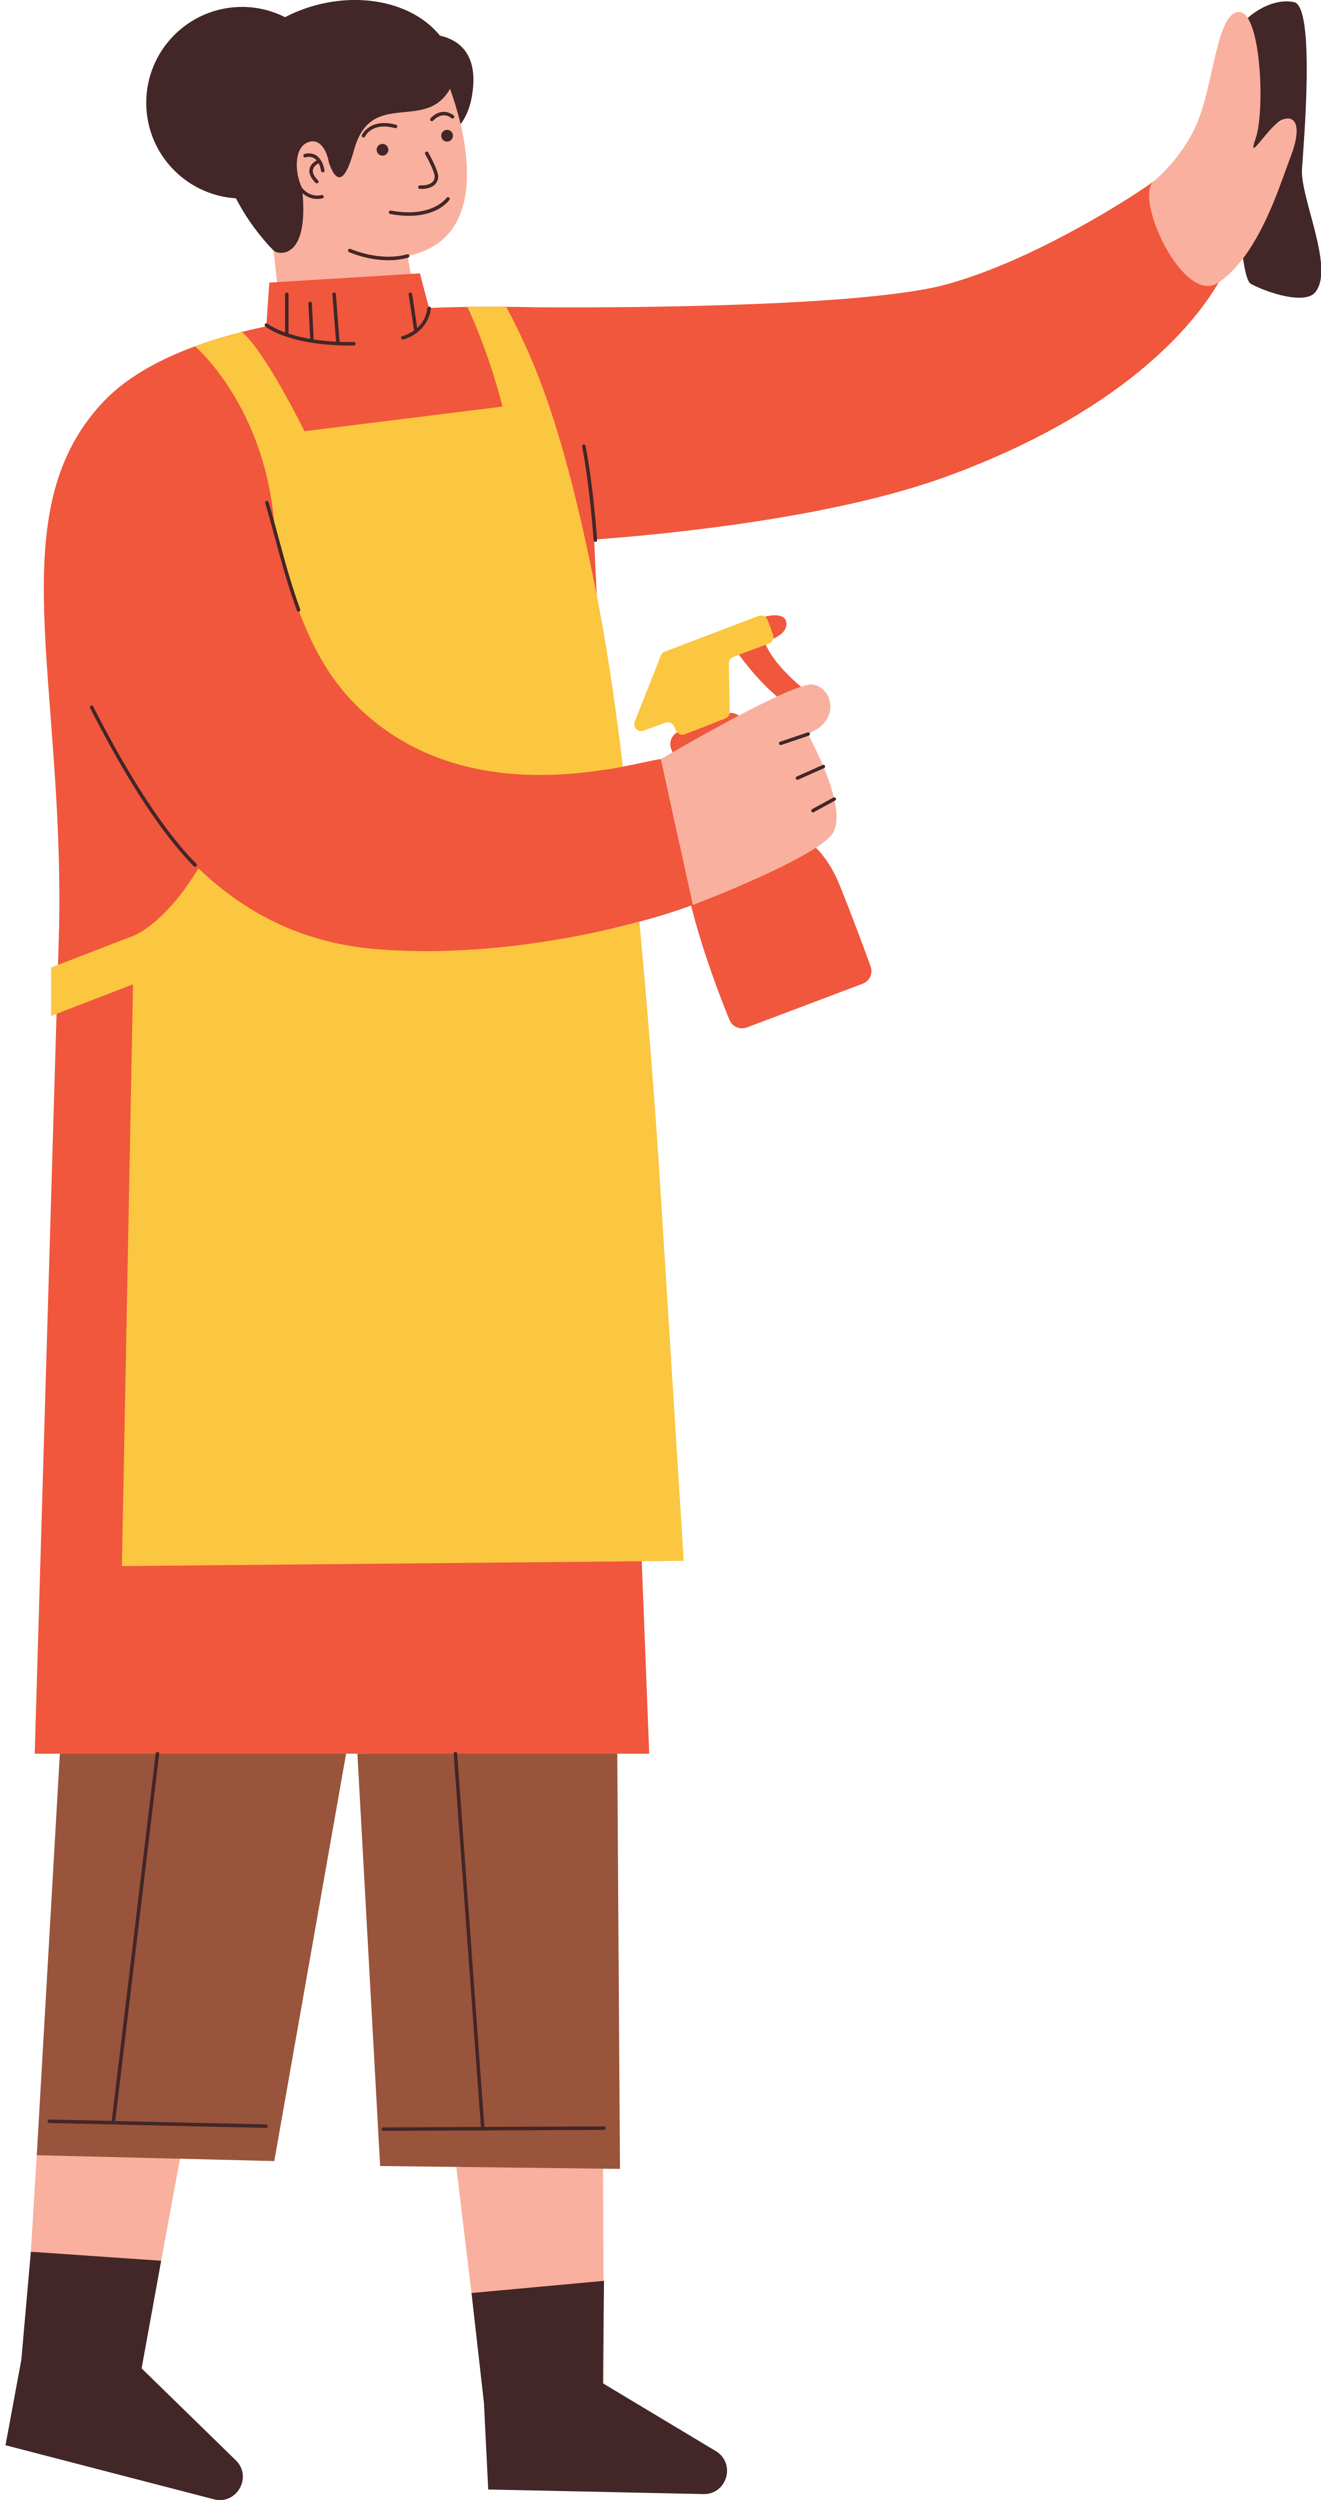 <?xml version="1.0" encoding="UTF-8"?><svg xmlns="http://www.w3.org/2000/svg" xmlns:xlink="http://www.w3.org/1999/xlink" height="500.0" preserveAspectRatio="xMidYMid meet" version="1.0" viewBox="-1.1 0.0 264.2 500.0" width="264.2" zoomAndPan="magnify"><defs><clipPath id="a"><path d="M 0 0 L 263.16 0 L 263.16 499.988 L 0 499.988 Z M 0 0"/></clipPath></defs><g><g id="change1_1"><path d="M 156.16 124.422 C 155.777 122.234 151.906 123.32 151.906 123.32 L 153.57 127.727 C 153.57 127.727 156.543 126.602 156.16 124.422 Z M 146.375 130.504 C 146.375 130.504 156.012 144.359 162.199 142.086 C 162.199 142.086 163.738 141 162.59 140.113 C 161.438 139.227 153.25 133.383 151.633 127.766 Z M 242.633 56.492 C 239.105 62.535 226.086 81.461 188.223 95.293 C 165.812 103.477 133.383 106.75 117.73 107.91 L 119.848 153.938 C 125.547 153.055 129.688 151.922 131.105 151.801 L 134.828 168.871 C 134.211 162.977 134.539 157.605 136.535 153.848 C 135.449 153.848 134.43 153.191 134.023 152.117 L 133.133 149.762 C 132.609 148.371 133.309 146.824 134.695 146.301 L 144.105 142.75 C 145.488 142.227 147.039 142.926 147.562 144.312 L 148.453 146.672 C 148.977 148.059 148.277 149.605 146.891 150.129 L 146.629 150.227 C 147.398 154.242 149.336 162.977 151.801 163.879 C 155.016 165.059 162.598 166.473 166.852 177.074 C 169.688 184.141 171.883 190.109 173.031 193.301 C 173.531 194.688 172.824 196.211 171.445 196.73 L 148.254 205.484 C 146.895 206 145.367 205.344 144.812 203.996 C 143.09 199.82 139.551 190.738 137.109 181.102 C 133.457 182.461 127.977 184.148 121.312 185.703 L 122.699 215.812 L 123.508 216.094 L 128.746 350.723 L 122.082 350.723 C 107.469 358.02 90.324 356.52 71.938 350.723 L 67.652 350.723 C 51.699 358.156 32.238 356.387 11.297 350.723 L 5.844 350.723 L 10.727 185.172 C 11.641 135.574 -1.082 102.363 19.461 80.461 C 23.918 75.711 32.875 69.305 52.211 65.25 C 52.203 65.168 52.184 65.09 52.176 65.004 L 52.762 56.516 L 54.309 56.422 C 62.793 52.594 71.781 52.156 81.227 54.773 L 82.883 54.672 L 84.699 61.586 C 91.219 61.328 98.363 61.27 106.195 61.453 C 114.793 61.52 169.5 61.746 187.66 57.008 C 203.676 52.828 222.922 41.086 229.598 36.305 C 234.805 32.578 249.438 44.848 242.633 56.492" fill="#f0573c"/></g><g id="change2_1"><path d="M 126.781 184.332 C 113.57 187.887 93.57 191.438 74.039 189.805 C 61.039 188.715 49.133 183.785 38.582 173.652 C 31.898 184.781 25.691 187.105 25.691 187.105 L 9.121 193.492 L 9.121 203.172 L 25.504 196.852 L 23.277 313.203 L 135.645 312.152 L 130.691 233.211 C 130.691 233.211 129.273 210.797 126.781 184.332 Z M 53.844 106.062 C 57.105 118.051 60.324 131.078 69.828 140.727 C 87.07 158.227 111.066 155.656 123.48 153.312 C 122.09 141.863 120.527 130.953 118.816 121.992 C 111.895 85.656 105.859 72.152 100.141 61.344 L 92.359 61.348 C 92.359 61.348 96.363 69.457 99.406 81.309 L 59.797 86.234 C 59.797 86.234 51.699 69.812 47.23 66.398 C 47.23 66.398 44.992 66.945 42.496 67.719 C 39.82 68.551 37.906 69.258 37.906 69.258 C 37.906 69.258 52.312 81.504 53.844 106.062 Z M 152.711 128.68 L 145.543 131.383 C 145 131.59 144.645 132.117 144.656 132.699 L 144.848 142.383 C 144.859 142.961 144.512 143.48 143.973 143.691 L 135.895 146.844 C 135.23 147.102 134.48 146.809 134.16 146.172 L 133.688 145.219 C 133.379 144.594 132.645 144.301 131.988 144.535 L 127.598 146.129 C 126.484 146.531 125.414 145.434 125.848 144.332 L 131.066 131.102 C 131.207 130.742 131.492 130.457 131.855 130.32 L 150.633 123.176 C 151.344 122.906 152.137 123.266 152.406 123.977 L 153.512 126.906 C 153.781 127.617 153.422 128.41 152.711 128.68" fill="#fbc640"/></g><g id="change3_1"><path d="M 122.355 350.723 L 70.379 350.723 L 74.926 433.18 L 90.793 433.367 C 101.449 436.668 111.352 437.816 119.402 433.711 L 122.895 433.75 Z M 10.871 350.723 L 68.121 350.723 L 53.758 432.191 L 33.801 431.695 C 26.891 436.52 16.84 434.359 6.254 431.016 L 10.871 350.723" fill="#99543c"/></g><g id="change4_1"><path d="M 80.34 50.852 C 80.312 50.656 80.719 50.906 80.77 51.094 C 80.773 51.094 80.77 51.098 80.773 51.102 C 94.031 48.148 93.238 34.277 91.016 24.824 C 90.32 21.883 90.527 17.344 89.938 15.723 C 77.578 12.672 58.773 25.195 56.457 26.383 C 53.898 27.691 55.977 34.414 57.367 37.203 C 57.91 37.871 61.156 39.453 63.23 39 C 63.379 38.965 63.516 39.027 63.594 39.141 C 63.621 39.176 63.641 39.219 63.648 39.266 C 63.691 39.453 63.57 39.641 63.383 39.684 C 63.023 39.762 62.68 39.797 62.355 39.797 C 61.059 39.797 57.066 37.508 56.402 36.938 C 57.594 50.402 54.445 50.953 53.609 50.102 C 53.863 52.344 54.102 54.469 54.312 56.422 L 81.059 54.785 C 80.781 53.336 80.578 52.105 80.488 51.535 C 80.551 51.387 80.391 51.227 80.34 50.852 Z M 53.609 50.102 Z M 161.656 162.434 C 161.602 162.461 161.543 162.477 161.488 162.477 C 161.363 162.477 161.242 162.41 161.18 162.293 C 161.09 162.125 161.148 161.91 161.32 161.816 L 165.582 159.488 C 165.613 159.473 165.645 159.484 165.672 159.48 C 165.199 157.523 164.477 155.484 163.715 153.621 L 158.539 155.93 C 158.492 155.949 158.441 155.957 158.395 155.957 C 158.262 155.957 158.133 155.883 158.074 155.75 C 157.996 155.574 158.074 155.367 158.254 155.289 L 163.438 152.977 C 163.438 152.977 163.441 152.977 163.445 152.977 C 162.293 150.25 161.113 148 160.645 147.133 L 155.148 148.996 C 155.113 149.008 155.074 149.016 155.039 149.016 C 154.895 149.016 154.758 148.922 154.707 148.777 C 154.645 148.594 154.742 148.395 154.926 148.336 L 160.43 146.469 C 160.574 146.418 160.727 146.473 160.816 146.586 C 166.961 144.113 165.52 137.547 161.488 136.898 C 160.992 136.82 160.16 136.988 159.086 137.336 C 157.797 137.754 156.152 138.438 154.312 139.285 C 151.973 140.367 149.316 141.707 146.652 143.113 C 141.469 145.848 136.277 148.805 133.398 150.465 C 131.973 151.289 131.105 151.801 131.105 151.801 L 137.465 180.973 C 137.508 180.988 154.43 174.555 162.094 169.523 C 163.629 168.516 164.805 167.562 165.383 166.73 C 166.434 165.227 166.391 162.801 165.828 160.152 Z M 255.602 23.848 C 253.301 25.641 249.902 26.711 251.832 21.133 C 253.484 16.352 251.281 7.922 248.438 3.594 C 247.961 2.871 247.422 2.434 246.809 2.402 C 242.52 2.188 241.77 15.02 238.871 23.207 C 236.684 29.402 232.18 34.098 229.598 36.305 C 225.66 39.668 235.637 61.316 242.633 56.492 C 244.465 55.234 246.07 53.562 247.508 51.676 C 252.449 45.184 255.445 39.184 257.297 34.312 C 259.266 29.125 259.707 20.648 255.602 23.848 Z M 119.508 433.711 L 90.148 433.359 L 93.199 458.578 C 102.211 461.363 111.02 460.727 119.598 456.152 Z M 119.488 476.641 L 119.684 476.758 L 119.629 463.379 Z M 5.07 450.328 Z M 6.254 431.016 L 34.898 431.727 L 31.137 452.125 C 21.191 455.855 12.562 455.047 5.07 450.328 L 6.254 431.004 L 6.254 431.016" fill="#f9b09e"/></g><g clip-path="url(#a)" id="change5_1"><path d="M 54.602 107.52 C 54.297 106.387 53.996 105.285 53.699 104.199 C 53.344 102.922 52.988 101.66 52.617 100.414 C 52.562 100.227 52.367 100.125 52.184 100.176 C 52.18 100.176 52.18 100.18 52.18 100.18 C 51.996 100.234 51.895 100.43 51.949 100.613 C 52.633 102.918 53.262 105.242 53.926 107.703 C 55.211 112.449 56.539 117.352 58.289 122.113 C 58.344 122.254 58.477 122.344 58.617 122.344 C 58.656 122.344 58.699 122.336 58.738 122.32 C 58.738 122.32 58.742 122.316 58.742 122.316 C 58.922 122.25 59.016 122.051 58.945 121.871 C 57.207 117.141 55.883 112.25 54.602 107.52 Z M 21.359 149.938 C 24.055 154.77 26.684 159.055 29.238 162.766 C 32.148 166.996 34.961 170.5 37.656 173.238 C 37.727 173.309 37.816 173.344 37.906 173.344 C 37.996 173.344 38.086 173.309 38.152 173.242 C 38.156 173.238 38.156 173.234 38.156 173.23 C 38.285 173.094 38.289 172.883 38.156 172.746 C 31.855 166.352 24.918 155.766 17.539 141.281 C 17.457 141.117 17.262 141.051 17.094 141.121 C 17.086 141.125 17.078 141.121 17.07 141.129 C 16.898 141.215 16.828 141.426 16.918 141.598 C 18.418 144.543 19.898 147.316 21.359 149.938 Z M 79.469 67.918 C 79.504 67.918 79.539 67.91 79.574 67.902 C 80.672 67.562 81.539 67.094 82.246 66.562 C 82.297 66.539 82.34 66.508 82.371 66.465 C 83.938 65.238 84.602 63.723 84.875 62.73 C 85.043 62.113 85.07 61.699 85.07 61.684 C 85.074 61.645 85.062 61.605 85.051 61.57 C 85.012 61.434 84.891 61.328 84.734 61.32 C 84.703 61.316 84.668 61.328 84.633 61.336 C 84.492 61.375 84.379 61.5 84.371 61.652 C 84.363 61.773 84.227 63.879 82.348 65.59 L 81.324 58.801 C 81.297 58.609 81.129 58.477 80.926 58.508 C 80.734 58.535 80.602 58.715 80.633 58.902 L 81.719 66.094 C 81.094 66.539 80.324 66.938 79.367 67.23 C 79.184 67.289 79.078 67.484 79.137 67.672 C 79.184 67.82 79.32 67.918 79.469 67.918 Z M 69.664 68.398 C 69.383 68.402 69.109 68.402 68.836 68.402 C 68.137 68.402 67.465 68.391 66.816 68.363 L 66.074 58.824 C 66.059 58.633 65.918 58.484 65.699 58.504 C 65.508 58.52 65.359 58.688 65.379 58.879 L 66.113 68.328 C 64.457 68.242 62.969 68.09 61.645 67.887 L 61.273 60.676 C 61.262 60.484 61.094 60.348 60.906 60.344 C 60.711 60.355 60.562 60.52 60.574 60.711 L 60.934 67.77 C 59.211 67.473 57.781 67.102 56.609 66.715 L 56.609 58.852 C 56.609 58.66 56.457 58.504 56.262 58.504 C 56.07 58.504 55.91 58.66 55.91 58.852 L 55.91 66.477 C 53.5 65.602 52.418 64.754 52.398 64.734 C 52.34 64.688 52.27 64.68 52.199 64.676 C 52.09 64.664 51.98 64.691 51.906 64.781 C 51.781 64.93 51.801 65.152 51.953 65.273 C 51.957 65.277 51.973 65.293 51.984 65.301 C 52.023 65.332 52.102 65.391 52.246 65.492 C 53.34 66.246 57.547 68.68 66.484 69.051 C 66.488 69.051 66.488 69.055 66.492 69.055 C 66.5 69.055 66.512 69.055 66.52 69.055 C 67.258 69.086 68.016 69.105 68.816 69.105 C 69.098 69.105 69.387 69.102 69.676 69.098 C 69.867 69.094 70.023 68.938 70.02 68.742 C 70.02 68.551 69.852 68.398 69.664 68.398 Z M 62.625 32.656 C 62.84 33.07 63.008 33.578 63.113 34.188 C 63.145 34.355 63.293 34.477 63.461 34.477 C 63.477 34.477 63.5 34.477 63.52 34.473 C 63.711 34.438 63.836 34.258 63.805 34.066 C 63.66 33.262 63.418 32.605 63.094 32.082 C 63.094 32.078 63.094 32.078 63.094 32.078 C 63.074 32.023 63.035 31.977 62.988 31.941 C 62.73 31.562 62.43 31.242 62.066 31.031 C 60.973 30.395 59.848 30.785 59.797 30.801 C 59.617 30.867 59.523 31.066 59.586 31.25 C 59.652 31.434 59.848 31.527 60.031 31.465 C 60.043 31.461 60.902 31.164 61.715 31.637 C 61.906 31.746 62.074 31.898 62.23 32.074 C 61.754 32.34 61.008 32.879 60.812 33.758 C 60.621 34.629 61.023 35.574 62.008 36.57 C 62.074 36.637 62.164 36.672 62.254 36.672 C 62.344 36.672 62.434 36.641 62.5 36.57 C 62.641 36.438 62.641 36.215 62.504 36.078 C 61.699 35.262 61.359 34.531 61.492 33.91 C 61.637 33.262 62.262 32.848 62.625 32.656 Z M 68.535 49.957 C 68.457 50.133 68.535 50.34 68.711 50.422 C 68.902 50.504 72.391 52.051 76.562 52.051 C 77.832 52.051 79.164 51.902 80.488 51.535 C 80.504 51.531 80.516 51.527 80.531 51.523 C 80.711 51.473 80.82 51.285 80.773 51.102 C 80.77 51.098 80.773 51.094 80.77 51.094 C 80.719 50.906 80.527 50.801 80.34 50.852 C 74.91 52.391 69.059 49.809 69 49.781 C 68.824 49.703 68.617 49.781 68.535 49.957 Z M 82.902 37.07 C 82.711 37.07 82.543 37.211 82.531 37.402 C 82.523 37.594 82.668 37.762 82.863 37.77 C 82.992 37.777 83.117 37.781 83.238 37.781 C 84.672 37.781 85.461 37.312 85.875 36.902 C 86.324 36.461 86.566 35.859 86.539 35.246 C 86.484 33.953 84.746 30.84 84.551 30.484 C 84.453 30.316 84.242 30.258 84.074 30.352 C 83.906 30.449 83.844 30.66 83.941 30.828 C 84.453 31.742 85.797 34.324 85.84 35.277 C 85.855 35.691 85.691 36.102 85.383 36.406 C 84.883 36.902 84.023 37.129 82.902 37.07 Z M 88.785 39.961 C 88.895 39.801 88.852 39.582 88.691 39.473 C 88.531 39.367 88.312 39.41 88.207 39.57 C 88.18 39.609 85.34 43.637 77.078 42.113 C 76.883 42.07 76.707 42.203 76.672 42.391 C 76.637 42.582 76.762 42.766 76.953 42.801 C 78.336 43.055 79.574 43.164 80.68 43.164 C 86.566 43.164 88.684 40.113 88.785 39.961 Z M 78.344 25.379 C 78.395 25.191 78.285 25 78.098 24.949 C 72.879 23.539 71.301 26.965 71.285 27 C 71.207 27.176 71.289 27.383 71.465 27.461 C 71.512 27.48 71.559 27.492 71.605 27.492 C 71.738 27.492 71.867 27.414 71.926 27.285 C 71.98 27.164 73.305 24.375 77.914 25.625 C 78.105 25.676 78.293 25.562 78.344 25.379 Z M 89.645 23.109 C 89.625 23.09 87.473 21.129 85.016 23.648 C 84.883 23.785 84.883 24.008 85.023 24.141 C 85.09 24.211 85.18 24.242 85.266 24.242 C 85.355 24.242 85.449 24.207 85.52 24.137 C 87.484 22.113 89.098 23.559 89.168 23.621 C 89.309 23.75 89.531 23.742 89.66 23.602 C 89.793 23.461 89.785 23.242 89.645 23.109 Z M 89.469 26.895 C 89.328 26.262 88.703 25.859 88.07 25.996 C 87.434 26.137 87.031 26.762 87.172 27.395 C 87.309 28.031 87.934 28.43 88.57 28.293 C 89.203 28.156 89.605 27.531 89.469 26.895 Z M 75.145 28.809 C 74.512 28.945 74.109 29.574 74.246 30.207 C 74.387 30.84 75.012 31.242 75.645 31.105 C 76.277 30.969 76.68 30.344 76.543 29.707 C 76.406 29.074 75.781 28.672 75.145 28.809 Z M 46.09 39.664 C 48.215 43.793 50.961 47.398 53.609 50.102 C 54.445 50.953 60.598 52.125 59.41 38.656 C 60.074 39.227 61.059 39.797 62.355 39.797 C 62.68 39.797 63.023 39.762 63.383 39.684 C 63.57 39.641 63.691 39.453 63.648 39.266 C 63.641 39.219 63.621 39.176 63.594 39.141 C 63.516 39.027 63.379 38.965 63.23 39 C 61.156 39.453 59.844 38.234 59.297 37.566 C 57.906 34.773 57.629 29.906 60.191 28.598 C 62.508 27.41 64.156 29.527 64.691 32.57 C 64.691 32.57 64.691 32.57 64.691 32.574 C 66.492 37.602 68.156 35.625 69.719 29.957 C 73.117 17.594 83.98 26.57 88.906 17.758 C 89.496 19.375 90.32 21.883 91.016 24.824 C 92.266 23.188 93.285 20.75 93.543 17.098 C 94.043 10.027 89.957 7.805 86.898 7.129 C 80.223 -1.031 66.449 -2.086 55.918 3.438 C 53.332 2.137 50.414 1.383 47.32 1.383 C 36.73 1.383 28.148 9.969 28.148 20.555 C 28.148 30.727 36.078 39.027 46.09 39.664 Z M 165.672 159.48 C 165.645 159.484 165.613 159.473 165.582 159.488 L 161.32 161.816 C 161.148 161.91 161.09 162.125 161.18 162.293 C 161.242 162.41 161.363 162.477 161.488 162.477 C 161.543 162.477 161.602 162.461 161.656 162.434 L 165.828 160.152 L 165.918 160.105 C 166.09 160.012 166.148 159.801 166.059 159.629 C 165.98 159.488 165.824 159.445 165.672 159.48 Z M 163.723 153.617 C 163.898 153.539 163.98 153.332 163.898 153.152 C 163.82 152.98 163.617 152.902 163.445 152.977 C 163.441 152.977 163.438 152.977 163.438 152.977 L 158.254 155.289 C 158.074 155.367 157.996 155.574 158.074 155.75 C 158.133 155.883 158.262 155.957 158.395 155.957 C 158.441 155.957 158.492 155.949 158.539 155.93 L 163.715 153.621 Z M 160.656 147.129 C 160.84 147.066 160.938 146.867 160.875 146.684 C 160.859 146.645 160.84 146.613 160.816 146.586 C 160.727 146.473 160.574 146.418 160.43 146.469 L 154.926 148.336 C 154.742 148.395 154.645 148.594 154.707 148.777 C 154.758 148.922 154.895 149.016 155.039 149.016 C 155.074 149.016 155.113 149.008 155.148 148.996 L 160.645 147.133 Z M 120.023 425.605 C 120.023 425.414 119.863 425.258 119.672 425.258 L 95.781 425.363 L 90.332 350.723 L 90.328 350.695 C 90.316 350.504 90.172 350.352 89.953 350.375 C 89.77 350.387 89.633 350.543 89.633 350.723 C 89.633 350.73 89.629 350.738 89.633 350.746 L 95.082 425.367 L 75.551 425.453 C 75.355 425.453 75.203 425.613 75.203 425.805 C 75.203 425.996 75.359 426.152 75.551 426.152 C 75.555 426.152 75.555 426.152 75.555 426.152 L 119.676 425.957 C 119.867 425.957 120.023 425.801 120.023 425.605 Z M 52.121 424.863 L 21.949 424.18 L 30.734 350.766 C 30.738 350.75 30.73 350.738 30.73 350.723 C 30.73 350.547 30.605 350.395 30.43 350.375 C 30.227 350.348 30.062 350.488 30.039 350.68 L 30.035 350.723 L 21.242 424.16 L 8.789 423.879 C 8.562 423.875 8.438 424.027 8.43 424.223 C 8.426 424.414 8.582 424.574 8.773 424.578 L 52.105 425.562 C 52.109 425.562 52.109 425.562 52.113 425.562 C 52.301 425.562 52.461 425.41 52.465 425.223 C 52.469 425.027 52.316 424.867 52.121 424.863 Z M 117.746 108.281 C 117.809 108.336 117.891 108.371 117.98 108.371 C 117.988 108.371 117.996 108.371 118.004 108.371 C 118.195 108.359 118.344 108.191 118.328 107.996 C 118.328 107.992 118.324 107.945 118.32 107.867 C 118.258 107.035 117.898 102.281 117.223 96.953 C 116.895 94.367 116.496 91.652 116.02 89.18 C 115.98 88.992 115.805 88.871 115.605 88.902 C 115.418 88.938 115.293 89.121 115.328 89.312 C 116.875 97.32 117.621 107.941 117.629 108.047 C 117.637 108.141 117.68 108.223 117.746 108.281 Z M 259.301 33.785 C 259.695 28.008 261.93 1.352 257.727 0.43 C 254.352 -0.305 250.656 1.605 248.438 3.594 C 251.281 7.922 251.68 22.93 250.023 27.711 C 248.094 33.285 252.812 24.707 255.602 23.848 C 258.387 22.992 259.07 25.953 257.102 31.141 C 255.25 36.012 252.449 45.184 247.508 51.676 C 247.918 54.539 248.434 56.426 249.059 56.766 C 252.473 58.602 259.84 60.953 261.93 58.473 C 265.922 53.723 258.906 39.562 259.301 33.785 Z M 142.074 490.199 L 119.684 476.758 L 119.488 476.641 L 119.629 463.379 L 119.703 456.145 L 119.598 456.152 L 93.199 458.578 L 95.684 480.5 L 96.543 497.871 L 139.57 498.789 C 144.305 498.891 146.121 492.66 142.074 490.199 Z M 46.074 492.047 C 49.445 495.375 46.242 501.016 41.656 499.828 L 0 489.02 L 3.168 471.918 L 5.07 450.328 L 31.137 452.125 L 27.223 473.648 L 46.074 492.047" fill="#432627"/></g></g></svg>
